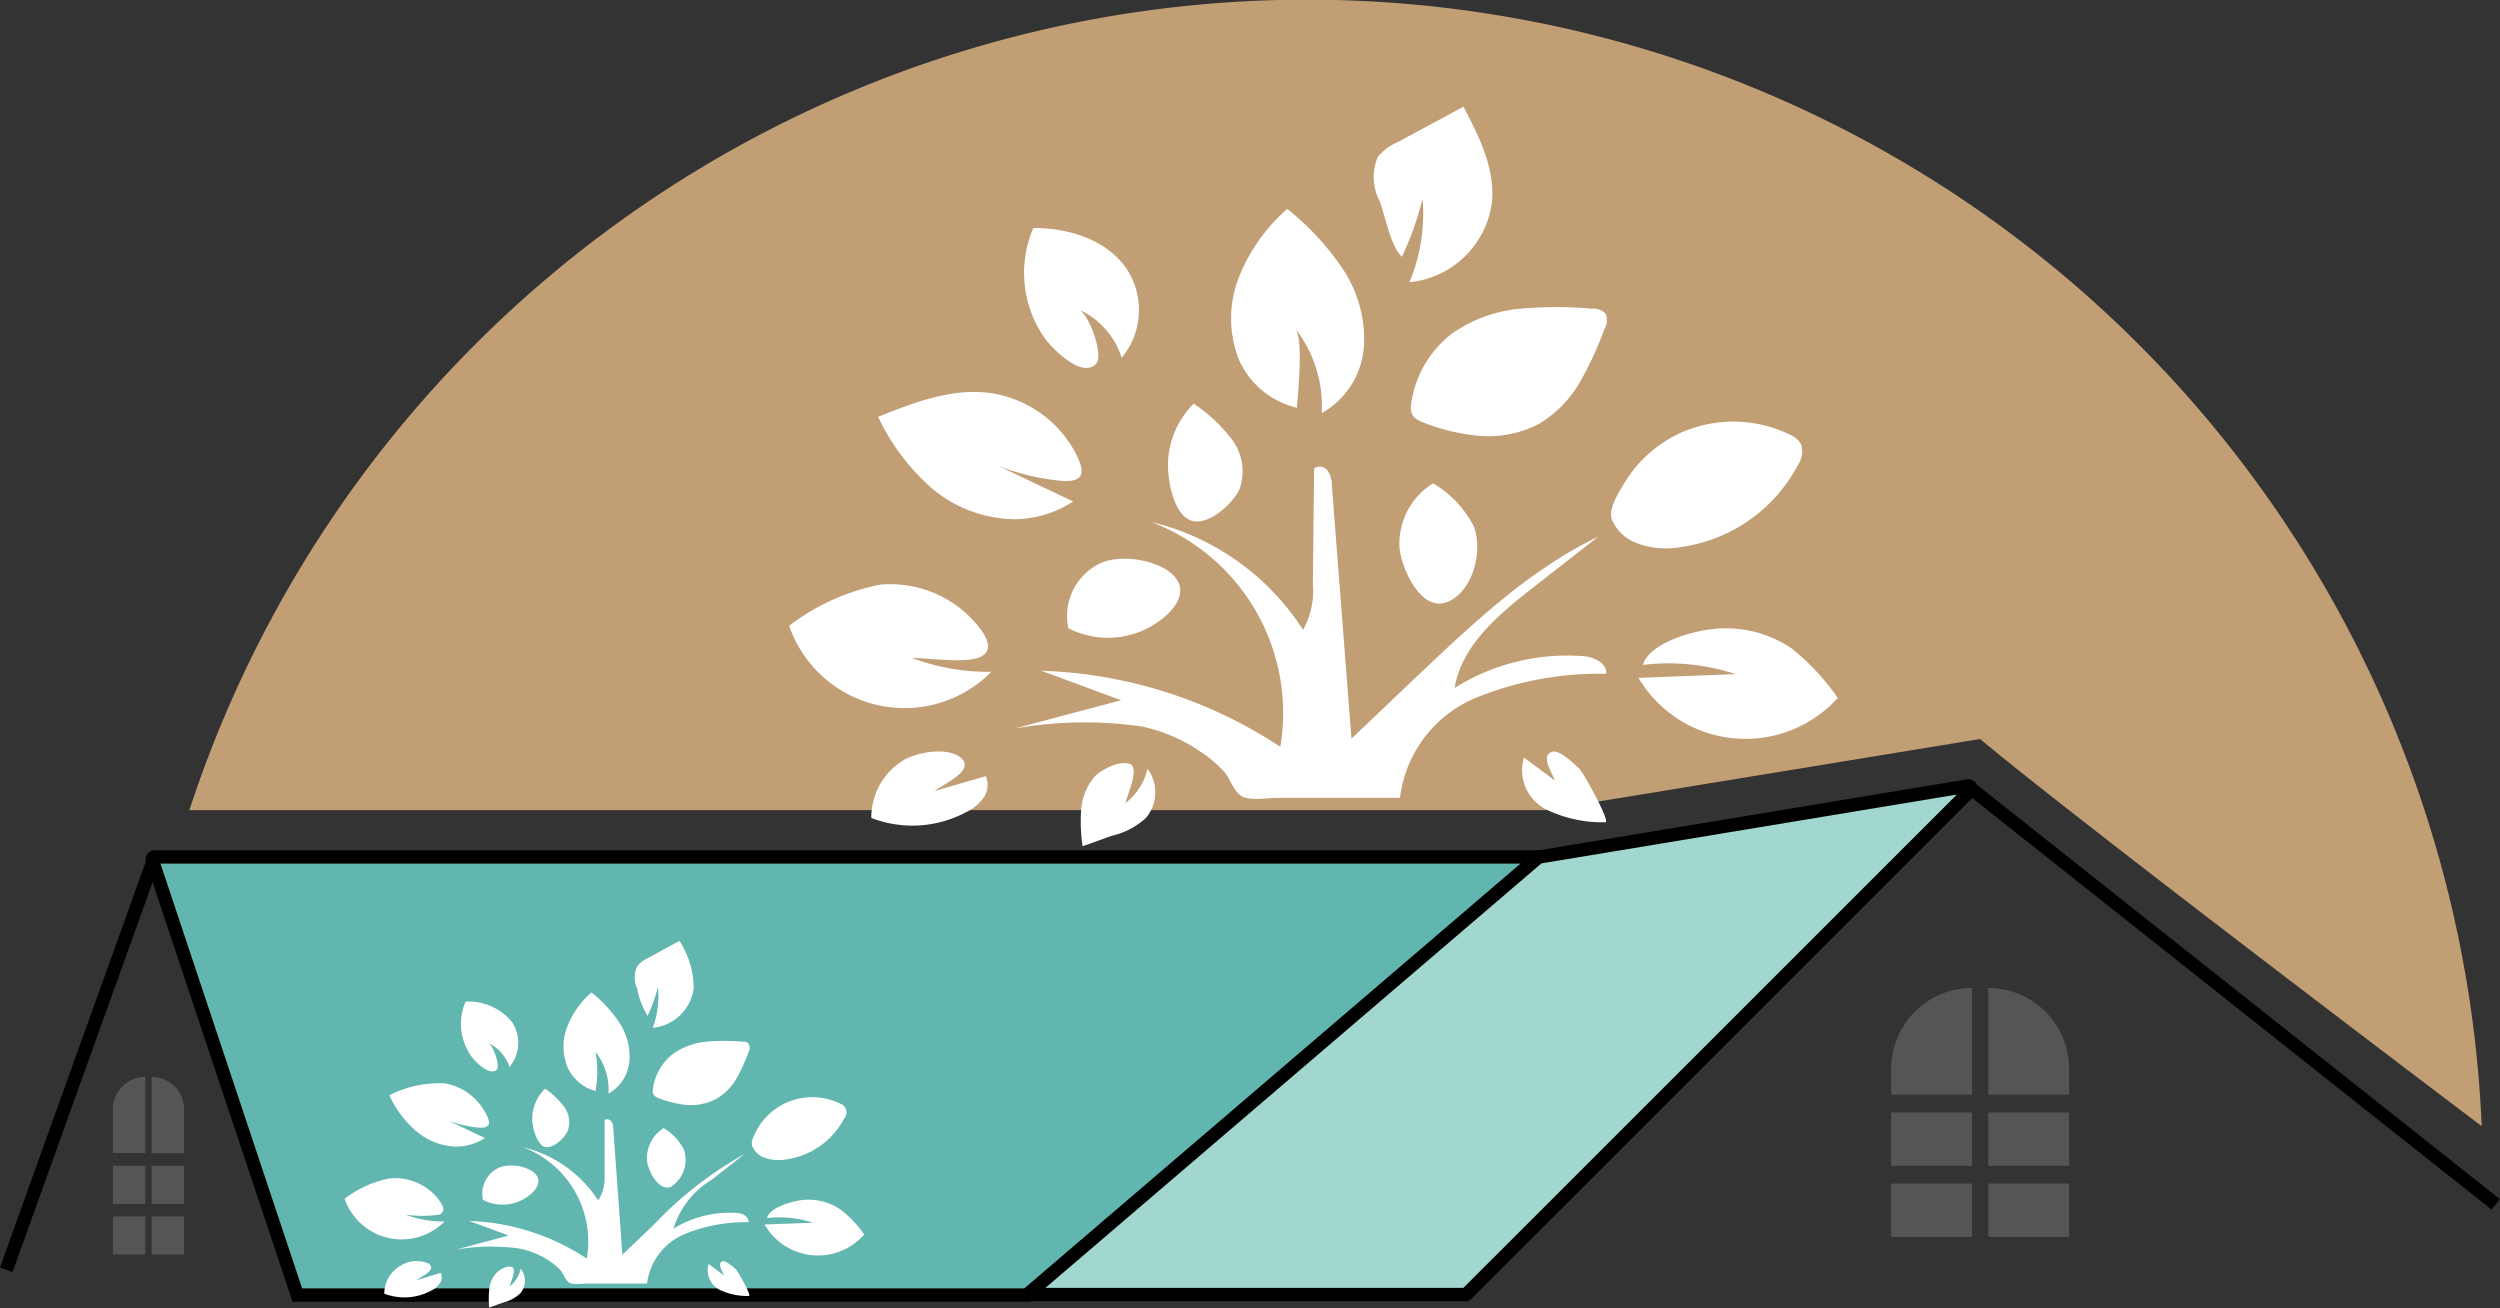 <svg xmlns="http://www.w3.org/2000/svg" viewBox="0 0 140.59 73.56"><rect x="0" y="0" width="140.59" height="73.56" fill="#333333" stroke="none"/><defs><style>.cls-1{fill:#c29e75;}.cls-2{fill:#61b6af;}.cls-2,.cls-3,.cls-5{stroke:#000;stroke-miterlimit:10;stroke-width:0.75px;}.cls-3{fill:#a2d7cf;}.cls-4{fill:#555;}.cls-5{fill:none;}.cls-6{fill:#fff;}</style></defs><g id="Layer_2" data-name="Layer 2"><g id="Layer_1-2" data-name="Layer 1"><path class="cls-1" d="M139.56,63.33A66.12,66.12,0,0,0,10.65,45.56H86.91l24.44-4C117.35,46.56,139.56,63.33,139.56,63.33Z"/><path class="cls-2" d="M8.72,48.19H86.54L57.79,72.83H16.72L8.57,48.39A.15.15,0,0,1,8.72,48.19Z"/><path class="cls-3" d="M110.83,44.43,82.45,72.8a.06.06,0,0,1-.06,0H58a.08.08,0,0,1-.05-.15L86.52,48.2l0,0,24.14-4A.16.16,0,0,1,110.83,44.43Z"/><rect class="cls-4" x="106.35" y="62.56" width="4.55" height="3"/><path class="cls-4" d="M110.9,55.56h0a0,0,0,0,1,0,0v6a0,0,0,0,1,0,0h-4.55a0,0,0,0,1,0,0V60.1A4.55,4.55,0,0,1,110.9,55.56Z"/><rect class="cls-4" x="111.81" y="62.56" width="4.55" height="3"/><path class="cls-4" d="M111.81,55.56h0a4.55,4.55,0,0,1,4.55,4.55v1.45a0,0,0,0,1,0,0h-4.55a0,0,0,0,1,0,0v-6A0,0,0,0,1,111.81,55.56Z"/><rect class="cls-4" x="111.81" y="66.56" width="4.55" height="3"/><rect class="cls-4" x="106.35" y="66.56" width="4.55" height="3"/><rect class="cls-4" x="6.35" y="65.56" width="1.82" height="2.14"/><path class="cls-4" d="M8.17,64.84H6.35V62.37a1.82,1.82,0,0,1,1.82-1.81h0Z"/><rect class="cls-4" x="8.53" y="65.56" width="1.82" height="2.14"/><path class="cls-4" d="M8.53,60.56h0a1.82,1.82,0,0,1,1.82,1.82v2.47a0,0,0,0,1,0,0H8.53a0,0,0,0,1,0,0V60.56A0,0,0,0,1,8.53,60.56Z"/><rect class="cls-4" x="8.53" y="68.41" width="1.82" height="2.14"/><rect class="cls-4" x="6.35" y="68.41" width="1.82" height="2.14"/><line class="cls-5" x1="110.96" y1="44.44" x2="140.35" y2="67.73"/><line class="cls-5" x1="8.61" y1="48.42" x2="0.35" y2="71.41"/><path class="cls-6" d="M64.19,40.85a22.82,22.82,0,0,0-7.14.12l6-1.59-4.49-1.66A25.85,25.85,0,0,1,72,42a11.49,11.49,0,0,0-7.27-12.65,14.06,14.06,0,0,1,8.55,6.07,4.5,4.5,0,0,0,.55-2.57l.07-6.51a.55.55,0,0,1,.77.14,1.49,1.49,0,0,1,.23.84L76,41.54l3.53-3.36c3.17-3,6.41-6.11,10.35-8l-3.74,2.92c-1.9,1.49-3.94,3.2-4.34,5.59a11.91,11.91,0,0,1,7.09-1.8c.66,0,1.51.38,1.43,1A18.54,18.54,0,0,0,83,39.24a7,7,0,0,0-4.27,5.63l-4.63,0-2.31,0c-.54,0-1.55.19-2-.12s-.63-1-.94-1.34a6.92,6.92,0,0,0-1.34-1.14A9.22,9.22,0,0,0,64.19,40.85Z"/><path class="cls-6" d="M61.89,31.67a3.28,3.28,0,0,0-1.81,3.66,4.91,4.91,0,0,0,5.57-.78C68.09,32.19,63.71,30.83,61.89,31.67Z"/><path class="cls-6" d="M65.68,26.09a4.93,4.93,0,0,1,1.45-3.39,9,9,0,0,1,2.14,2,3,3,0,0,1,.45,2.77c-.34.8-1.63,2-2.58,1.84C66,29.12,65.67,27,65.68,26.09Z"/><path class="cls-6" d="M78.7,30.76a4,4,0,0,1,1.89-3.58,6,6,0,0,1,2.28,2.4c.54,1.33,0,3.7-1.5,4.28S78.77,31.86,78.7,30.76Z"/><path class="cls-6" d="M94.56,24.32a7.27,7.27,0,0,1,6.07.11,1.33,1.33,0,0,1,.65.54,1.36,1.36,0,0,1-.17,1.18,8.83,8.83,0,0,1-6.69,4.63,4.62,4.62,0,0,1-2.36-.23,2.43,2.43,0,0,1-1.44-1.4c-.13-.6.39-1.42.7-1.94A7.21,7.21,0,0,1,94.56,24.32Z"/><path class="cls-6" d="M81.71,18.72a7.92,7.92,0,0,1,3.77-1.36,22.94,22.94,0,0,1,4.06,0,.9.9,0,0,1,.75.28.91.91,0,0,1-.05.83,19.6,19.6,0,0,1-1.38,3,6.59,6.59,0,0,1-2.3,2.36,6.18,6.18,0,0,1-3.74.64,11.43,11.43,0,0,1-2.65-.66c-.76-.28-.92-.52-.78-1.31A6,6,0,0,1,81.71,18.72Z"/><path class="cls-6" d="M69.67,20.22a6.33,6.33,0,0,1,0-4.63,10,10,0,0,1,2.72-3.84,14.9,14.9,0,0,1,3.12,3.37,7.08,7.08,0,0,1,1.19,4.38,4.67,4.67,0,0,1-2.37,3.73,7.1,7.1,0,0,0-1.48-4.74c.46.58.14,3.68.08,4.44A4.75,4.75,0,0,1,69.67,20.22Z"/><path class="cls-6" d="M77.59,11.32a2.91,2.91,0,0,1-.11-2.49A2.84,2.84,0,0,1,78.59,8l3.71-2c.88,1.68,1.79,3.49,1.6,5.38a5.19,5.19,0,0,1-4.64,4.49A10,10,0,0,0,80,11.18a18,18,0,0,1-1.16,3.26C78.2,13.84,77.92,12.21,77.59,11.32Z"/><path class="cls-6" d="M58.79,19.07a6.39,6.39,0,0,1-.68-6.25c2,0,4.13.66,5.25,2.3a4.21,4.21,0,0,1-.28,5,4.47,4.47,0,0,0-2.4-2.71c.56.26,1.43,2.6.94,3.07C60.82,21.27,59.22,19.64,58.79,19.07Z"/><path class="cls-6" d="M55.67,22.1c-2.15-.29-4.28.54-6.29,1.34a12.36,12.36,0,0,0,3,4A7.39,7.39,0,0,0,57,29.2a6.12,6.12,0,0,0,3.35-1l-4.21-2a13.19,13.19,0,0,0,3.65.85c1.33.06,1.19-.67.62-1.71A6.48,6.48,0,0,0,55.67,22.1Z"/><path class="cls-6" d="M49.49,32.88a12.33,12.33,0,0,0-5.11,2.31,6.86,6.86,0,0,0,11.37,2.59A12.13,12.13,0,0,1,51.29,37c.93,0,3.09.34,3.89-.08s.18-1.33-.36-1.93A6.34,6.34,0,0,0,49.49,32.88Z"/><path class="cls-6" d="M100.76,36.47a13.16,13.16,0,0,1,2.59,2.78,7,7,0,0,1-11.21-1.13l5.46-.21a12.1,12.1,0,0,0-5.21-.52c.36-1.21,2.69-1.87,3.81-2A6.58,6.58,0,0,1,100.76,36.47Z"/><path class="cls-6" d="M50.9,42.7A3.75,3.75,0,0,0,49,46a6.42,6.42,0,0,0,5.3-.31,2.61,2.61,0,0,0,1-.81,1.27,1.27,0,0,0,.14-1.23l-2.88.83c.67-.49,2.35-1.21,1.42-1.91C53.18,42,51.63,42.32,50.9,42.7Z"/><path class="cls-6" d="M90.28,46.24a7.2,7.2,0,0,1-3.35-.73A2.48,2.48,0,0,1,85.7,42.6l1.75,1.3c-.18-.46-.86-1.45-.12-1.63.39-.09,1.2.69,1.46.93S90.59,46.25,90.28,46.24Z"/><path class="cls-6" d="M61.58,43.65a3.21,3.21,0,0,0-.78,1.88,9.48,9.48,0,0,0,.08,2.06L62.53,47A4.24,4.24,0,0,0,64.44,46a2.23,2.23,0,0,0,.09-2.77,3.38,3.38,0,0,1-1.24,1.93c.15-.59.81-2,.23-2.2S62,43.25,61.58,43.65Z"/><path class="cls-6" d="M29.19,70.21a11.62,11.62,0,0,0-3.53.06l2.95-.79-2.23-.82A12.74,12.74,0,0,1,33,70.78a5.67,5.67,0,0,0-3.6-6.27,7,7,0,0,1,4.24,3A2.28,2.28,0,0,0,34,66.24L34,63c.1-.11.29-.05.38.06a.85.85,0,0,1,.11.42L35,70.56l1.75-1.67a21.43,21.43,0,0,1,5.13-4l-1.85,1.45a4.88,4.88,0,0,0-2.16,2.76,6,6,0,0,1,3.52-.89c.32,0,.74.19.7.52a9.13,9.13,0,0,0-3.59.67,3.46,3.46,0,0,0-2.11,2.78l-2.3,0H33c-.27,0-.77.1-1-.06s-.31-.49-.46-.66a3.61,3.61,0,0,0-.67-.57A4.77,4.77,0,0,0,29.19,70.21Z"/><path class="cls-6" d="M28.05,65.67a1.61,1.61,0,0,0-.89,1.81,2.43,2.43,0,0,0,2.76-.39C31.12,65.92,29,65.25,28.05,65.67Z"/><path class="cls-6" d="M29.93,62.9a2.43,2.43,0,0,1,.72-1.68,4.54,4.54,0,0,1,1.06,1,1.48,1.48,0,0,1,.22,1.37c-.16.4-.8,1-1.27.91S29.92,63.35,29.93,62.9Z"/><path class="cls-6" d="M36.38,65.22a2,2,0,0,1,.94-1.78,3,3,0,0,1,1.13,1.19,1.78,1.78,0,0,1-.74,2.12C37,67,36.41,65.76,36.38,65.22Z"/><path class="cls-6" d="M44.24,62a3.6,3.6,0,0,1,3,.06.52.52,0,0,1,.23.85,4.39,4.39,0,0,1-3.31,2.3A2.45,2.45,0,0,1,43,65.11a1.21,1.21,0,0,1-.71-.69c-.07-.3.19-.71.34-1A3.62,3.62,0,0,1,44.24,62Z"/><path class="cls-6" d="M37.87,59.25a3.91,3.91,0,0,1,1.87-.67,11.25,11.25,0,0,1,2,0c.14,0,.3,0,.37.14a.46.46,0,0,1,0,.41,10.13,10.13,0,0,1-.68,1.5,3.17,3.17,0,0,1-1.14,1.16,3.06,3.06,0,0,1-1.86.33,6.45,6.45,0,0,1-1.31-.33c-.37-.14-.46-.26-.39-.65A3,3,0,0,1,37.87,59.25Z"/><path class="cls-6" d="M31.91,60a3.07,3.07,0,0,1,0-2.29,4.91,4.91,0,0,1,1.35-1.9,7.46,7.46,0,0,1,1.55,1.67,3.5,3.5,0,0,1,.59,2.17,2.34,2.34,0,0,1-1.18,1.85,3.49,3.49,0,0,0-.73-2.35,6.21,6.21,0,0,1,0,2.2A2.36,2.36,0,0,1,31.91,60Z"/><path class="cls-6" d="M35.83,55.58a1.44,1.44,0,0,1,0-1.23,1.41,1.41,0,0,1,.55-.44l1.83-1a4.9,4.9,0,0,1,.8,2.67,2.57,2.57,0,0,1-2.3,2.22A5.06,5.06,0,0,0,37,55.51a9.42,9.42,0,0,1-.58,1.62A4.4,4.4,0,0,1,35.83,55.58Z"/><path class="cls-6" d="M26.52,59.42a3.14,3.14,0,0,1-.34-3.09,3.14,3.14,0,0,1,2.6,1.13A2.1,2.1,0,0,1,28.65,60a2.26,2.26,0,0,0-1.2-1.35c.28.13.71,1.29.47,1.52C27.52,60.51,26.73,59.71,26.52,59.42Z"/><path class="cls-6" d="M25,60.92a6.32,6.32,0,0,0-3.11.67,6,6,0,0,0,1.49,2,3.63,3.63,0,0,0,2.26.89A3,3,0,0,0,27.27,64l-2.09-1a6.35,6.35,0,0,0,1.81.42c.66,0,.59-.33.31-.84A3.23,3.23,0,0,0,25,60.92Z"/><path class="cls-6" d="M21.91,66.27a6.1,6.1,0,0,0-2.53,1.14A3.39,3.39,0,0,0,25,68.69a6,6,0,0,1-2.21-.39,6.21,6.21,0,0,0,1.93,0c.44-.23.09-.65-.18-1A3.11,3.11,0,0,0,21.91,66.27Z"/><path class="cls-6" d="M47.31,68.05a6.47,6.47,0,0,1,1.29,1.37A3.45,3.45,0,0,1,43,68.86l2.71-.1a6,6,0,0,0-2.58-.26c.17-.6,1.33-.92,1.88-1A3.18,3.18,0,0,1,47.31,68.05Z"/><path class="cls-6" d="M22.61,71.13a1.83,1.83,0,0,0-1,1.62,3.16,3.16,0,0,0,2.62-.16,1.21,1.21,0,0,0,.49-.4.61.61,0,0,0,.07-.61L23.4,72c.34-.24,1.17-.59.71-.94A1.69,1.69,0,0,0,22.61,71.13Z"/><path class="cls-6" d="M42.12,72.88a3.59,3.59,0,0,1-1.66-.35,1.24,1.24,0,0,1-.61-1.45l.87.65c-.09-.23-.43-.72-.06-.81.19,0,.59.34.72.46S42.28,72.89,42.12,72.88Z"/><path class="cls-6" d="M27.9,71.6a1.65,1.65,0,0,0-.39.93,5.08,5.08,0,0,0,0,1l.82-.29a2.08,2.08,0,0,0,.95-.53,1.1,1.1,0,0,0,0-1.37,1.67,1.67,0,0,1-.62,1c.08-.3.41-1,.12-1.09S28.09,71.4,27.9,71.6Z"/></g></g></svg>